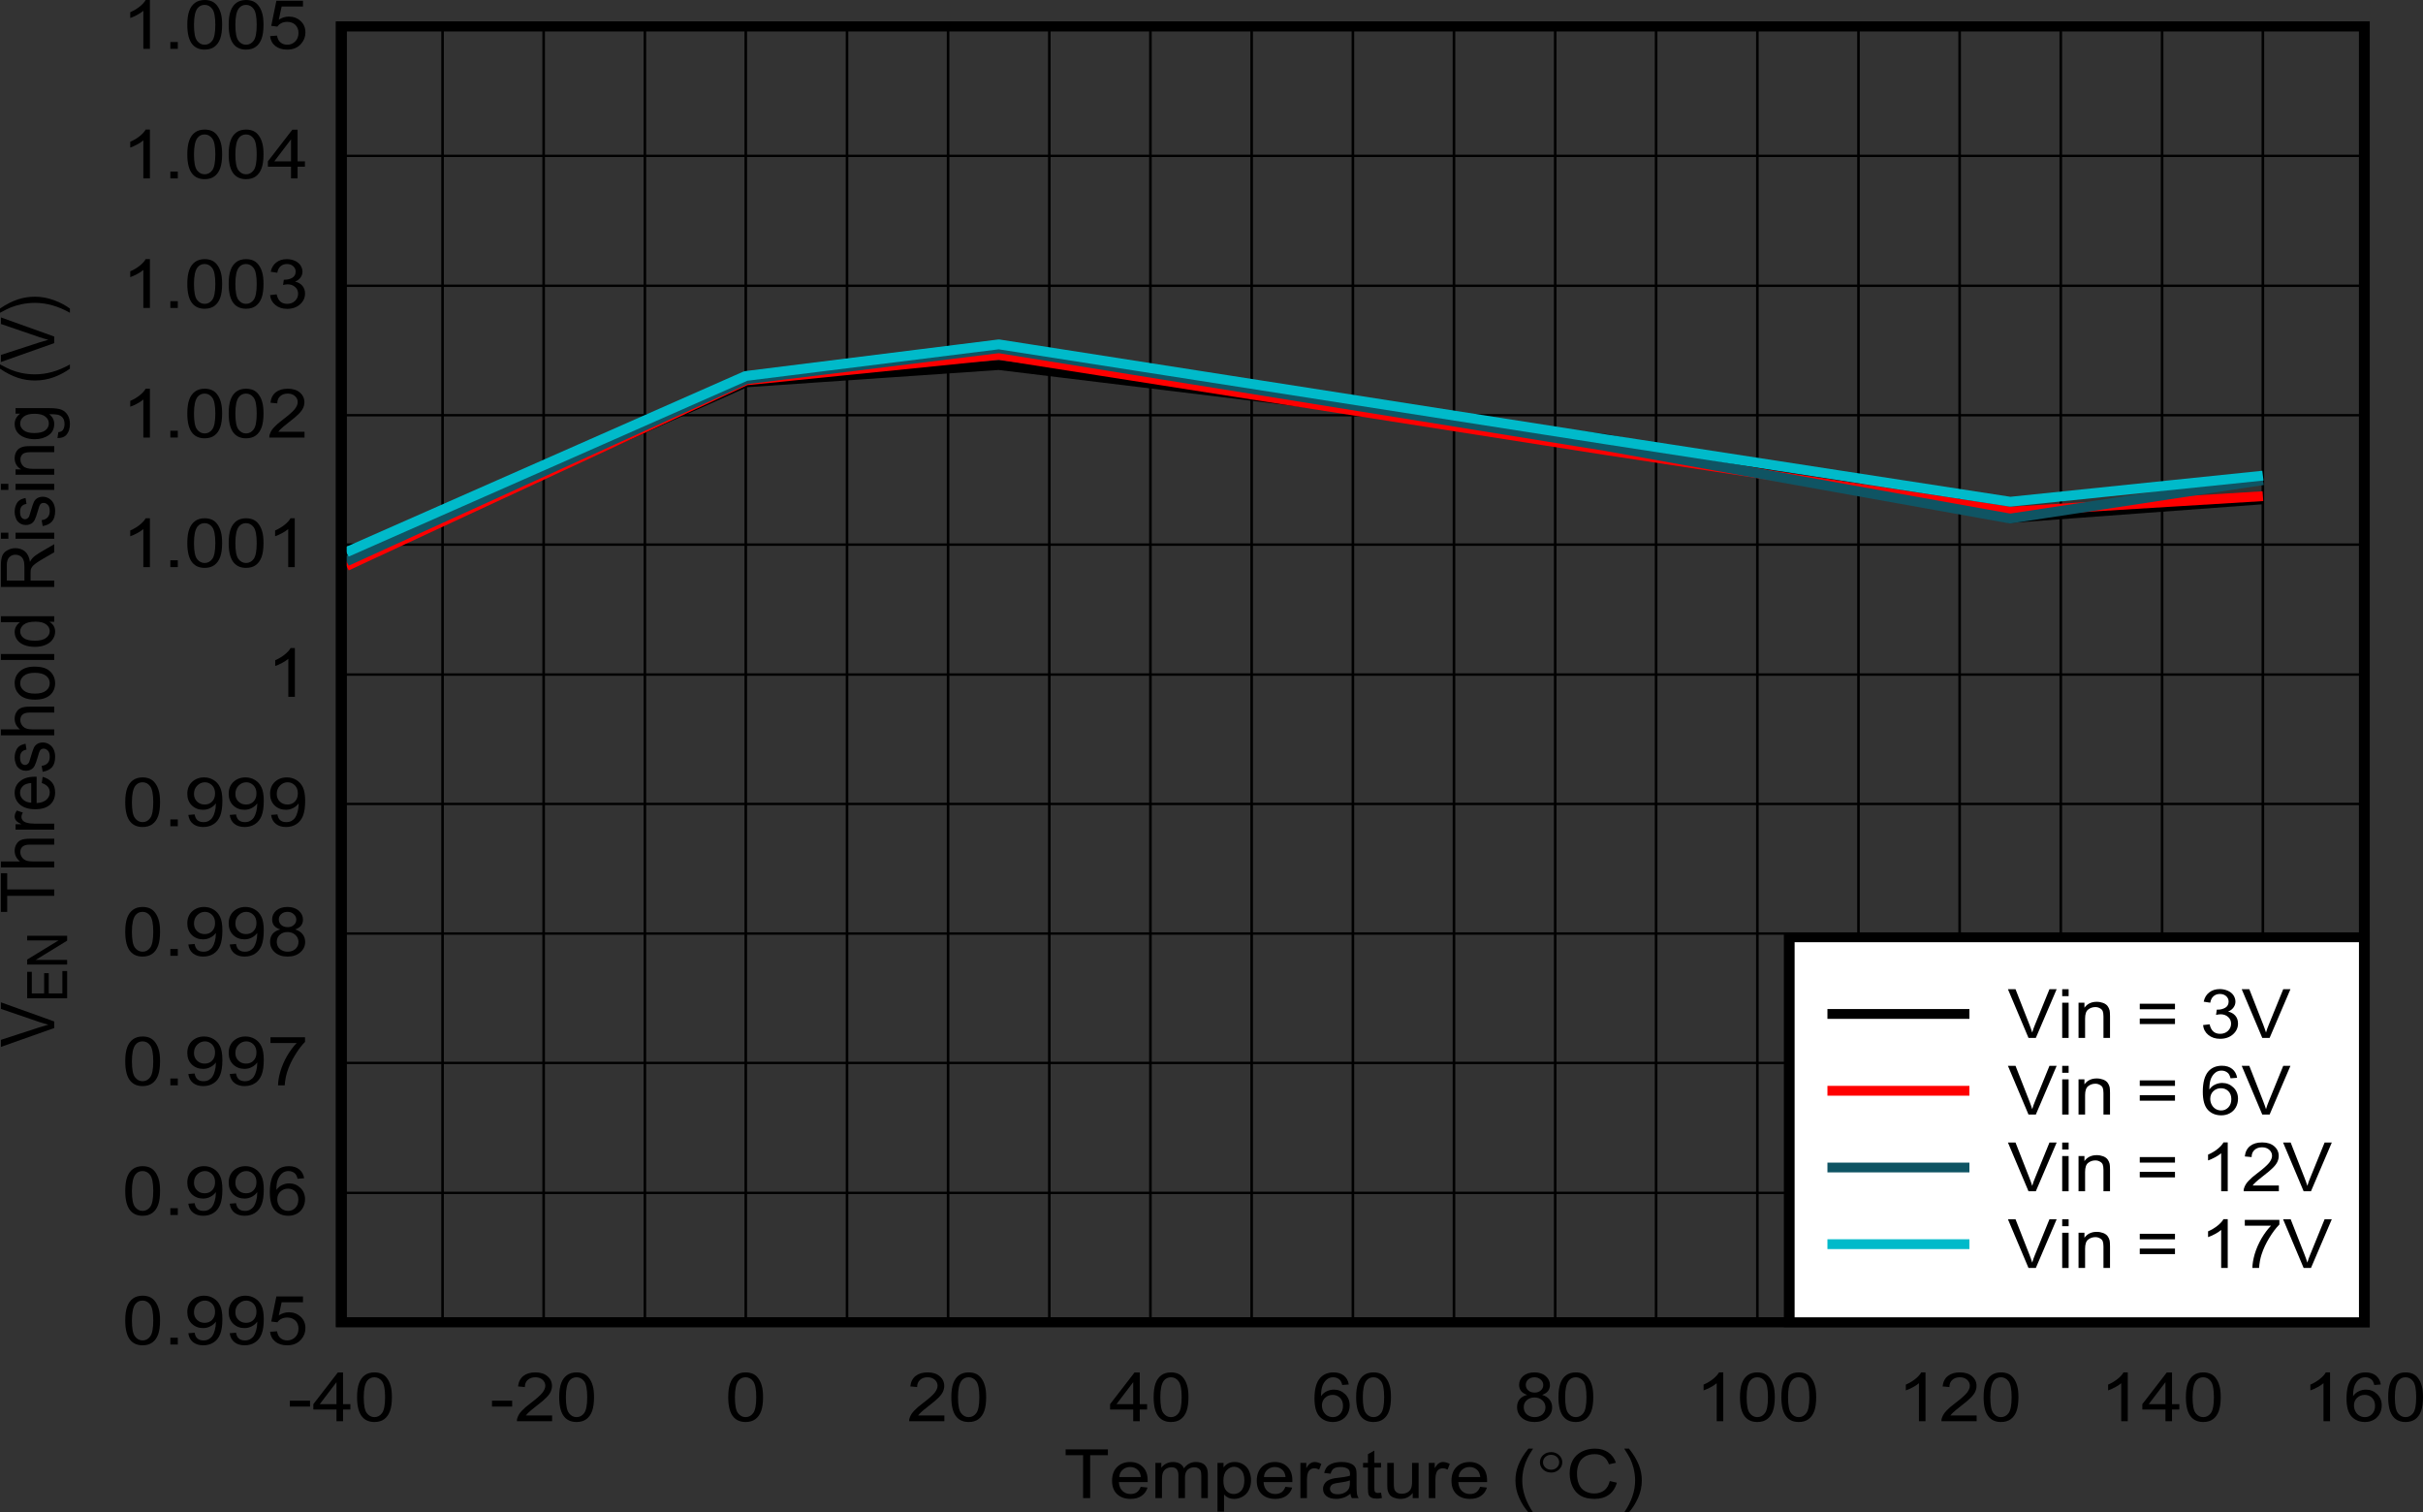 <?xml version="1.0" encoding="UTF-8" standalone="no"?>
<svg
   xmlns:dc="http://purl.org/dc/elements/1.1/"
   xmlns:cc="http://creativecommons.org/ns#"
   xmlns:rdf="http://www.w3.org/1999/02/22-rdf-syntax-ns#"
   xmlns:svg="http://www.w3.org/2000/svg"
   xmlns="http://www.w3.org/2000/svg"
   xmlns:xlink="http://www.w3.org/1999/xlink"
   xmlns:sodipodi="http://sodipodi.sourceforge.net/DTD/sodipodi-0.dtd"
   xmlns:inkscape="http://www.inkscape.org/namespaces/inkscape"
   sodipodi:docname="Char_EN_rise.pdf"
   id="svg624"
   version="1.2"
   viewBox="0 0 294.59 183.87"
   height="183.87pt"
   width="294.59pt">
  <rect x="0" y="0" width="294.59" height="183.87" fill="#333333" stroke="none"/>
  <sodipodi:namedview
     id="namedview626"
     inkscape:window-height="480"
     inkscape:window-width="640"
     inkscape:pageshadow="2"
     inkscape:pageopacity="0"
     guidetolerance="10"
     gridtolerance="10"
     objecttolerance="10"
     borderopacity="1"
     bordercolor="#666666"
     pagecolor="#ffffff" />
  <defs
     id="defs157">
    <g
       id="g155">
      <symbol
         id="glyph0-0"
         overflow="visible">
        <path
           inkscape:connector-curvature="0"
           id="path2"
           d="m 1.141,0 v -5.172 h 4.531 V 0 Z M 1.281,-0.125 H 5.516 V -5.031 H 1.281 Z m 0,0"
           style="stroke:none" />
      </symbol>
      <symbol
         id="glyph0-1"
         overflow="visible">
        <path
           inkscape:connector-curvature="0"
           id="path5"
           d="m 2.344,0 v -5.219 h -2.125 V -5.922 H 5.359 V -5.219 H 3.203 V 0 Z m 0,0"
           style="stroke:none" />
      </symbol>
      <symbol
         id="glyph0-2"
         overflow="visible">
        <path
           inkscape:connector-curvature="0"
           id="path8"
           d="m 3.812,-1.375 0.828,0.094 C 4.504,-0.844 4.258,-0.504 3.906,-0.266 3.562,-0.023 3.117,0.094 2.578,0.094 c -0.688,0 -1.238,-0.191 -1.641,-0.578 -0.406,-0.383 -0.609,-0.926 -0.609,-1.625 0,-0.715 0.203,-1.273 0.609,-1.672 0.402,-0.402 0.938,-0.609 1.594,-0.609 0.621,0 1.133,0.199 1.531,0.594 0.395,0.387 0.594,0.934 0.594,1.641 0,0.043 0,0.113 0,0.203 h -3.5 c 0.027,0.469 0.176,0.832 0.438,1.078 0.258,0.25 0.586,0.375 0.984,0.375 0.289,0 0.539,-0.066 0.75,-0.203 C 3.535,-0.848 3.695,-1.07 3.812,-1.375 Z M 1.203,-2.562 h 2.625 C 3.785,-2.914 3.68,-3.18 3.516,-3.359 3.266,-3.637 2.934,-3.781 2.531,-3.781 c -0.367,0 -0.676,0.117 -0.922,0.344 -0.25,0.219 -0.387,0.512 -0.406,0.875 z m 0,0"
           style="stroke:none" />
      </symbol>
      <symbol
         id="glyph0-3"
         overflow="visible">
        <path
           inkscape:connector-curvature="0"
           id="path11"
           d="M 0.594,0 V -4.281 H 1.312 v 0.594 c 0.145,-0.207 0.336,-0.375 0.578,-0.5 0.246,-0.133 0.531,-0.203 0.844,-0.203 0.34,0 0.625,0.07 0.844,0.203 0.227,0.137 0.391,0.324 0.484,0.562 0.371,-0.508 0.859,-0.766 1.453,-0.766 0.465,0 0.828,0.121 1.078,0.359 0.246,0.242 0.375,0.605 0.375,1.094 V 0 H 6.172 v -2.703 c 0,-0.289 -0.027,-0.5 -0.078,-0.625 C 6.039,-3.449 5.945,-3.551 5.812,-3.625 5.676,-3.707 5.52,-3.75 5.344,-3.75 5.008,-3.75 4.73,-3.648 4.516,-3.453 4.297,-3.254 4.188,-2.93 4.188,-2.484 V 0 H 3.391 v -2.781 c 0,-0.32 -0.07,-0.562 -0.203,-0.719 -0.125,-0.164 -0.336,-0.25 -0.625,-0.25 -0.23,0 -0.441,0.055 -0.625,0.156 -0.188,0.105 -0.332,0.262 -0.422,0.469 -0.086,0.211 -0.125,0.512 -0.125,0.906 V 0 Z m 0,0"
           style="stroke:none" />
      </symbol>
      <symbol
         id="glyph0-4"
         overflow="visible">
        <path
           inkscape:connector-curvature="0"
           id="path14"
           d="M 0.594,1.641 V -4.281 h 0.734 v 0.547 C 1.492,-3.949 1.68,-4.113 1.891,-4.219 2.105,-4.332 2.375,-4.391 2.688,-4.391 c 0.395,0 0.742,0.102 1.047,0.297 0.309,0.188 0.547,0.457 0.703,0.797 0.152,0.344 0.234,0.723 0.234,1.125 0,0.438 -0.09,0.836 -0.266,1.188 -0.168,0.344 -0.418,0.613 -0.75,0.797 C 3.332,0 2.988,0.094 2.625,0.094 2.363,0.094 2.121,0.043 1.906,-0.047 1.695,-0.148 1.523,-0.281 1.391,-0.438 V 1.641 Z M 1.312,-2.125 c 0,0.555 0.117,0.965 0.359,1.234 C 1.918,-0.629 2.223,-0.5 2.578,-0.5 c 0.352,0 0.656,-0.133 0.906,-0.406 0.246,-0.27 0.375,-0.691 0.375,-1.266 0,-0.551 -0.129,-0.961 -0.375,-1.234 -0.242,-0.27 -0.535,-0.406 -0.875,-0.406 -0.336,0 -0.637,0.148 -0.906,0.438 C 1.441,-3.094 1.312,-2.676 1.312,-2.125 Z m 0,0"
           style="stroke:none" />
      </symbol>
      <symbol
         id="glyph0-5"
         overflow="visible">
        <path
           inkscape:connector-curvature="0"
           id="path17"
           d="M 0.594,0 V -4.281 H 1.312 v 0.641 c 0.176,-0.301 0.344,-0.5 0.5,-0.594 0.152,-0.102 0.328,-0.156 0.516,-0.156 0.258,0 0.531,0.082 0.812,0.234 L 2.875,-3.469 C 2.676,-3.57 2.477,-3.625 2.281,-3.625 c -0.18,0 -0.336,0.051 -0.469,0.141 -0.137,0.094 -0.238,0.227 -0.297,0.391 -0.086,0.262 -0.125,0.543 -0.125,0.844 V 0 Z m 0,0"
           style="stroke:none" />
      </symbol>
      <symbol
         id="glyph0-6"
         overflow="visible">
        <path
           inkscape:connector-curvature="0"
           id="path20"
           d="M 3.656,-0.531 C 3.363,-0.301 3.082,-0.137 2.812,-0.047 2.539,0.043 2.246,0.094 1.938,0.094 1.414,0.094 1.012,-0.02 0.734,-0.25 0.461,-0.477 0.328,-0.77 0.328,-1.125 c 0,-0.207 0.051,-0.398 0.156,-0.578 C 0.586,-1.879 0.723,-2.02 0.891,-2.125 1.066,-2.227 1.258,-2.305 1.469,-2.359 1.621,-2.398 1.859,-2.438 2.172,-2.469 c 0.645,-0.07 1.117,-0.156 1.422,-0.25 0.008,-0.102 0.016,-0.164 0.016,-0.188 0,-0.301 -0.082,-0.508 -0.234,-0.625 -0.199,-0.164 -0.504,-0.25 -0.906,-0.25 -0.375,0 -0.652,0.066 -0.828,0.188 C 1.461,-3.477 1.332,-3.27 1.25,-2.969 L 0.469,-3.062 c 0.07,-0.301 0.188,-0.547 0.344,-0.734 0.164,-0.184 0.398,-0.332 0.703,-0.438 0.309,-0.102 0.664,-0.156 1.062,-0.156 0.402,0 0.734,0.051 0.984,0.141 0.246,0.086 0.43,0.195 0.547,0.328 0.121,0.125 0.207,0.289 0.25,0.484 0.027,0.125 0.047,0.352 0.047,0.672 v 0.969 c 0,0.68 0.016,1.105 0.047,1.281 C 4.48,-0.336 4.551,-0.164 4.656,0 H 3.828 C 3.742,-0.145 3.684,-0.32 3.656,-0.531 Z m -0.062,-1.625 C 3.301,-2.039 2.867,-1.945 2.297,-1.875 1.973,-1.832 1.738,-1.785 1.594,-1.734 1.457,-1.68 1.352,-1.602 1.281,-1.5 c -0.074,0.105 -0.109,0.223 -0.109,0.344 0,0.199 0.078,0.367 0.234,0.5 0.164,0.125 0.406,0.188 0.719,0.188 0.301,0 0.57,-0.062 0.812,-0.188 0.238,-0.121 0.414,-0.289 0.531,-0.5 0.082,-0.164 0.125,-0.41 0.125,-0.734 z m 0,0"
           style="stroke:none" />
      </symbol>
      <symbol
         id="glyph0-7"
         overflow="visible">
        <path
           inkscape:connector-curvature="0"
           id="path23"
           d="m 2.344,-0.656 0.109,0.641 C 2.223,0.035 2.02,0.062 1.844,0.062 1.562,0.062 1.336,0.02 1.172,-0.062 1.016,-0.145 0.902,-0.254 0.844,-0.391 0.781,-0.523 0.75,-0.812 0.75,-1.25 V -3.719 H 0.156 v -0.562 H 0.75 v -1.062 l 0.781,-0.438 v 1.5 h 0.812 v 0.562 h -0.812 v 2.5 c 0,0.211 0.016,0.348 0.047,0.406 0.027,0.062 0.078,0.113 0.141,0.141 0.059,0.031 0.148,0.047 0.266,0.047 0.09,0 0.211,-0.008 0.359,-0.031 z m 0,0"
           style="stroke:none" />
      </symbol>
      <symbol
         id="glyph0-8"
         overflow="visible">
        <path
           inkscape:connector-curvature="0"
           id="path26"
           d="M 3.672,0 V -0.625 C 3.305,-0.145 2.809,0.094 2.188,0.094 1.906,0.094 1.645,0.043 1.406,-0.047 1.164,-0.137 0.988,-0.258 0.875,-0.406 0.758,-0.559 0.676,-0.742 0.625,-0.953 0.594,-1.098 0.578,-1.32 0.578,-1.625 V -4.281 H 1.375 v 2.375 c 0,0.375 0.016,0.633 0.047,0.766 0.051,0.188 0.156,0.34 0.312,0.453 0.164,0.105 0.367,0.156 0.609,0.156 0.238,0 0.461,-0.051 0.672,-0.156 0.207,-0.113 0.352,-0.266 0.438,-0.453 0.09,-0.195 0.141,-0.477 0.141,-0.844 V -4.281 H 4.391 V 0 Z m 0,0"
           style="stroke:none" />
      </symbol>
      <symbol
         id="glyph0-9"
         overflow="visible">
        <path
           inkscape:connector-curvature="0"
           id="path29"
           d=""
           style="stroke:none" />
      </symbol>
      <symbol
         id="glyph0-10"
         overflow="visible">
        <path
           inkscape:connector-curvature="0"
           id="path32"
           d="M 2.125,1.734 C 1.676,1.234 1.301,0.645 1,-0.031 0.695,-0.707 0.547,-1.41 0.547,-2.141 c 0,-0.645 0.113,-1.258 0.344,-1.844 C 1.148,-4.66 1.562,-5.336 2.125,-6.016 h 0.562 c -0.355,0.562 -0.59,0.965 -0.703,1.203 -0.18,0.367 -0.32,0.754 -0.422,1.156 -0.125,0.5 -0.188,1.008 -0.188,1.516 0,1.293 0.438,2.582 1.312,3.875 z m 0,0"
           style="stroke:none" />
      </symbol>
      <symbol
         id="glyph0-11"
         overflow="visible">
        <path
           inkscape:connector-curvature="0"
           id="path35"
           d="M 5.328,-2.078 6.188,-1.875 c -0.18,0.648 -0.504,1.137 -0.969,1.469 -0.469,0.336 -1.043,0.5 -1.719,0.5 -0.699,0 -1.27,-0.125 -1.703,-0.375 -0.438,-0.258 -0.773,-0.633 -1,-1.125 C 0.566,-1.902 0.453,-2.438 0.453,-3 c 0,-0.613 0.125,-1.148 0.375,-1.609 0.258,-0.457 0.629,-0.805 1.109,-1.047 0.477,-0.238 1.004,-0.359 1.578,-0.359 0.645,0 1.188,0.152 1.625,0.453 0.445,0.305 0.758,0.727 0.938,1.266 l -0.844,0.188 C 5.078,-4.543 4.852,-4.859 4.562,-5.047 4.281,-5.242 3.926,-5.344 3.5,-5.344 c -0.5,0 -0.918,0.113 -1.25,0.328 -0.336,0.219 -0.57,0.512 -0.703,0.875 C 1.41,-3.773 1.344,-3.395 1.344,-3 c 0,0.5 0.078,0.941 0.234,1.312 0.152,0.375 0.406,0.66 0.75,0.844 0.34,0.188 0.707,0.281 1.094,0.281 0.488,0 0.898,-0.125 1.234,-0.375 0.332,-0.258 0.555,-0.641 0.672,-1.141 z m 0,0"
           style="stroke:none" />
      </symbol>
      <symbol
         id="glyph0-12"
         overflow="visible">
        <path
           inkscape:connector-curvature="0"
           id="path38"
           d="M 1.125,1.734 H 0.547 C 1.43,0.441 1.875,-0.848 1.875,-2.141 c 0,-0.496 -0.066,-1 -0.188,-1.5 C 1.582,-4.043 1.441,-4.438 1.266,-4.812 1.148,-5.051 0.91,-5.453 0.547,-6.016 H 1.125 c 0.551,0.68 0.957,1.355 1.219,2.031 0.227,0.586 0.344,1.199 0.344,1.844 0,0.73 -0.152,1.434 -0.453,2.109 C 1.93,0.645 1.559,1.234 1.125,1.734 Z m 0,0"
           style="stroke:none" />
      </symbol>
      <symbol
         id="glyph0-13"
         overflow="visible">
        <path
           inkscape:connector-curvature="0"
           id="path41"
           d="M 0.281,-1.781 V -2.5 h 2.453 v 0.719 z m 0,0"
           style="stroke:none" />
      </symbol>
      <symbol
         id="glyph0-14"
         overflow="visible">
        <path
           inkscape:connector-curvature="0"
           id="path44"
           d="m 2.922,0 v -1.422 h -2.812 v -0.656 l 2.969,-3.844 H 3.719 v 3.844 h 0.891 v 0.656 H 3.719 V 0 Z m 0,-2.078 V -4.75 l -2.031,2.672 z m 0,0"
           style="stroke:none" />
      </symbol>
      <symbol
         id="glyph0-15"
         overflow="visible">
        <path
           inkscape:connector-curvature="0"
           id="path47"
           d="m 0.375,-2.922 c 0,-0.695 0.078,-1.258 0.234,-1.688 C 0.762,-5.035 1,-5.363 1.312,-5.594 1.621,-5.82 2.016,-5.938 2.484,-5.938 c 0.352,0 0.66,0.066 0.922,0.188 0.258,0.125 0.473,0.316 0.641,0.562 0.176,0.242 0.312,0.535 0.406,0.875 0.102,0.344 0.156,0.809 0.156,1.391 0,0.699 -0.082,1.262 -0.234,1.688 -0.156,0.43 -0.395,0.758 -0.703,0.984 -0.312,0.23 -0.711,0.344 -1.188,0.344 -0.625,0 -1.117,-0.203 -1.469,-0.609 C 0.586,-1.004 0.375,-1.805 0.375,-2.922 Z m 0.812,0 c 0,0.969 0.125,1.617 0.375,1.938 C 1.809,-0.66 2.117,-0.5 2.484,-0.5 c 0.371,0 0.68,-0.16 0.922,-0.484 0.246,-0.32 0.375,-0.969 0.375,-1.938 0,-0.965 -0.129,-1.613 -0.375,-1.938 C 3.164,-5.18 2.855,-5.344 2.484,-5.344 c -0.367,0 -0.66,0.145 -0.875,0.422 -0.281,0.367 -0.422,1.035 -0.422,2 z m 0,0"
           style="stroke:none" />
      </symbol>
      <symbol
         id="glyph0-16"
         overflow="visible">
        <path
           inkscape:connector-curvature="0"
           id="path50"
           d="M 4.562,-0.703 V 0 H 0.281 C 0.27,-0.176 0.301,-0.344 0.375,-0.5 0.477,-0.77 0.648,-1.031 0.891,-1.281 1.129,-1.539 1.477,-1.844 1.938,-2.188 c 0.695,-0.527 1.172,-0.945 1.422,-1.25 0.246,-0.309 0.375,-0.602 0.375,-0.875 0,-0.289 -0.117,-0.535 -0.344,-0.734 -0.219,-0.195 -0.512,-0.297 -0.875,-0.297 -0.387,0 -0.695,0.113 -0.922,0.328 C 1.363,-4.805 1.25,-4.52 1.25,-4.156 L 0.422,-4.234 C 0.48,-4.785 0.695,-5.207 1.062,-5.5 c 0.363,-0.289 0.852,-0.438 1.469,-0.438 0.621,0 1.113,0.16 1.469,0.469 0.363,0.312 0.547,0.707 0.547,1.172 0,0.242 -0.055,0.477 -0.156,0.703 -0.105,0.23 -0.285,0.473 -0.531,0.719 -0.242,0.25 -0.648,0.598 -1.219,1.031 -0.48,0.375 -0.789,0.633 -0.922,0.766 -0.137,0.125 -0.254,0.254 -0.344,0.375 z m 0,0"
           style="stroke:none" />
      </symbol>
      <symbol
         id="glyph0-17"
         overflow="visible">
        <path
           inkscape:connector-curvature="0"
           id="path53"
           d="m 4.516,-4.469 -0.797,0.062 c -0.074,-0.289 -0.176,-0.5 -0.297,-0.625 -0.219,-0.207 -0.488,-0.312 -0.797,-0.312 -0.262,0 -0.488,0.066 -0.672,0.188 -0.25,0.168 -0.449,0.414 -0.594,0.734 -0.148,0.324 -0.219,0.785 -0.219,1.375 0.184,-0.27 0.414,-0.469 0.688,-0.594 0.277,-0.133 0.57,-0.203 0.875,-0.203 0.527,0 0.984,0.184 1.359,0.547 0.371,0.355 0.562,0.816 0.562,1.375 0,0.375 -0.09,0.727 -0.266,1.047 -0.18,0.312 -0.426,0.555 -0.734,0.719 -0.305,0.164 -0.648,0.25 -1.031,0.25 -0.668,0 -1.211,-0.219 -1.625,-0.656 -0.418,-0.445 -0.625,-1.18 -0.625,-2.203 0,-1.145 0.227,-1.977 0.688,-2.5 0.402,-0.445 0.953,-0.672 1.641,-0.672 0.508,0 0.926,0.133 1.25,0.391 0.32,0.262 0.52,0.621 0.594,1.078 z M 1.25,-1.922 c 0,0.25 0.055,0.492 0.172,0.719 0.121,0.23 0.289,0.41 0.5,0.531 C 2.129,-0.555 2.348,-0.5 2.578,-0.5 c 0.332,0 0.617,-0.117 0.859,-0.359 0.246,-0.246 0.375,-0.586 0.375,-1.016 0,-0.402 -0.121,-0.727 -0.359,-0.969 -0.242,-0.238 -0.543,-0.359 -0.906,-0.359 -0.355,0 -0.664,0.121 -0.922,0.359 -0.25,0.242 -0.375,0.551 -0.375,0.922 z m 0,0"
           style="stroke:none" />
      </symbol>
      <symbol
         id="glyph0-18"
         overflow="visible">
        <path
           inkscape:connector-curvature="0"
           id="path56"
           d="m 1.609,-3.203 c -0.336,-0.113 -0.586,-0.27 -0.75,-0.469 -0.156,-0.207 -0.234,-0.457 -0.234,-0.75 0,-0.426 0.164,-0.785 0.5,-1.078 0.34,-0.289 0.797,-0.438 1.359,-0.438 0.57,0 1.031,0.152 1.375,0.453 0.34,0.293 0.516,0.66 0.516,1.094 0,0.273 -0.082,0.512 -0.234,0.719 -0.156,0.199 -0.398,0.355 -0.719,0.469 0.395,0.117 0.695,0.309 0.906,0.578 0.207,0.262 0.312,0.574 0.312,0.938 0,0.5 -0.199,0.926 -0.594,1.266 C 3.66,-0.078 3.145,0.094 2.5,0.094 1.863,0.094 1.348,-0.078 0.953,-0.422 0.566,-0.762 0.375,-1.195 0.375,-1.719 c 0,-0.371 0.102,-0.691 0.312,-0.953 0.215,-0.258 0.523,-0.438 0.922,-0.531 z M 1.438,-4.438 c 0,0.281 0.098,0.512 0.297,0.688 0.195,0.18 0.457,0.266 0.781,0.266 0.301,0 0.551,-0.086 0.75,-0.266 C 3.461,-3.926 3.562,-4.145 3.562,-4.406 3.562,-4.664 3.457,-4.883 3.25,-5.062 3.051,-5.246 2.801,-5.344 2.5,-5.344 c -0.305,0 -0.559,0.09 -0.766,0.266 C 1.535,-4.898 1.438,-4.684 1.438,-4.438 Z m -0.25,2.734 c 0,0.211 0.051,0.414 0.156,0.609 0.113,0.188 0.273,0.336 0.484,0.438 0.207,0.105 0.438,0.156 0.688,0.156 0.371,0 0.688,-0.109 0.938,-0.328 0.246,-0.227 0.375,-0.516 0.375,-0.859 0,-0.34 -0.133,-0.629 -0.391,-0.859 -0.25,-0.227 -0.57,-0.344 -0.953,-0.344 -0.375,0 -0.691,0.117 -0.938,0.344 -0.242,0.219 -0.359,0.504 -0.359,0.844 z m 0,0"
           style="stroke:none" />
      </symbol>
      <symbol
         id="glyph0-19"
         overflow="visible">
        <path
           inkscape:connector-curvature="0"
           id="path59"
           d="M 3.375,0 H 2.578 v -4.625 c -0.188,0.168 -0.441,0.336 -0.75,0.5 -0.312,0.168 -0.598,0.293 -0.844,0.375 V -4.453 C 1.43,-4.648 1.82,-4.883 2.156,-5.156 2.488,-5.426 2.723,-5.688 2.859,-5.938 H 3.375 Z m 0,0"
           style="stroke:none" />
      </symbol>
      <symbol
         id="glyph0-20"
         overflow="visible">
        <path
           inkscape:connector-curvature="0"
           id="path62"
           d="m 0.828,0 v -0.828 h 0.906 V 0 Z m 0,0"
           style="stroke:none" />
      </symbol>
      <symbol
         id="glyph0-21"
         overflow="visible">
        <path
           inkscape:connector-curvature="0"
           id="path65"
           d="M 0.5,-1.375 1.266,-1.438 C 1.324,-1.102 1.445,-0.863 1.625,-0.719 1.809,-0.57 2.051,-0.5 2.344,-0.5 c 0.238,0 0.445,-0.047 0.625,-0.141 0.184,-0.102 0.336,-0.238 0.453,-0.406 C 3.543,-1.223 3.645,-1.457 3.719,-1.75 c 0.082,-0.289 0.125,-0.586 0.125,-0.891 0,-0.027 0,-0.078 0,-0.141 C 3.688,-2.551 3.465,-2.363 3.188,-2.219 2.914,-2.07 2.617,-2 2.297,-2 1.754,-2 1.293,-2.176 0.922,-2.531 0.555,-2.895 0.375,-3.363 0.375,-3.938 c 0,-0.602 0.191,-1.086 0.578,-1.453 0.395,-0.363 0.883,-0.547 1.469,-0.547 0.414,0 0.797,0.105 1.141,0.312 0.352,0.211 0.617,0.508 0.797,0.891 0.184,0.375 0.281,0.93 0.281,1.656 0,0.75 -0.09,1.355 -0.266,1.812 -0.18,0.449 -0.449,0.789 -0.812,1.016 -0.355,0.23 -0.773,0.344 -1.25,0.344 -0.5,0 -0.914,-0.125 -1.234,-0.375 C 0.754,-0.539 0.559,-0.906 0.5,-1.375 Z m 3.25,-2.609 c 0,-0.414 -0.121,-0.742 -0.359,-0.984 -0.242,-0.246 -0.535,-0.375 -0.875,-0.375 -0.355,0 -0.668,0.137 -0.938,0.406 -0.262,0.262 -0.391,0.602 -0.391,1.016 0,0.375 0.125,0.684 0.375,0.922 0.246,0.242 0.555,0.359 0.922,0.359 0.371,0 0.676,-0.117 0.906,-0.359 C 3.629,-3.238 3.75,-3.566 3.75,-3.984 Z m 0,0"
           style="stroke:none" />
      </symbol>
      <symbol
         id="glyph0-22"
         overflow="visible">
        <path
           inkscape:connector-curvature="0"
           id="path68"
           d="m 0.375,-1.547 0.844,-0.062 c 0.059,0.367 0.203,0.645 0.422,0.828 0.227,0.188 0.5,0.281 0.812,0.281 0.383,0 0.707,-0.129 0.969,-0.391 C 3.691,-1.148 3.828,-1.5 3.828,-1.938 3.828,-2.352 3.695,-2.68 3.438,-2.922 3.188,-3.16 2.855,-3.281 2.453,-3.281 2.191,-3.281 1.957,-3.227 1.75,-3.125 1.539,-3.02 1.379,-2.879 1.266,-2.703 l -0.75,-0.094 0.625,-3.047 H 4.375 v 0.703 H 1.781 l -0.344,1.594 c 0.383,-0.246 0.789,-0.375 1.219,-0.375 0.57,0 1.051,0.184 1.438,0.547 0.383,0.355 0.578,0.816 0.578,1.375 0,0.531 -0.176,0.992 -0.516,1.375 C 3.75,-0.145 3.18,0.094 2.453,0.094 c -0.586,0 -1.066,-0.145 -1.438,-0.438 C 0.641,-0.645 0.426,-1.047 0.375,-1.547 Z m 0,0"
           style="stroke:none" />
      </symbol>
      <symbol
         id="glyph0-23"
         overflow="visible">
        <path
           inkscape:connector-curvature="0"
           id="path71"
           d="M 0.422,-5.141 V -5.844 H 4.625 v 0.562 C 4.219,-4.875 3.809,-4.336 3.406,-3.672 3,-3.016 2.68,-2.332 2.453,-1.625 2.297,-1.133 2.195,-0.59 2.156,0 h -0.812 c 0,-0.465 0.094,-1.031 0.281,-1.688 0.195,-0.652 0.473,-1.289 0.828,-1.906 0.363,-0.613 0.75,-1.129 1.156,-1.547 z m 0,0"
           style="stroke:none" />
      </symbol>
      <symbol
         id="glyph0-24"
         overflow="visible">
        <path
           inkscape:connector-curvature="0"
           id="path74"
           d="m 0.375,-1.562 0.797,-0.094 c 0.09,0.406 0.25,0.707 0.469,0.891 C 1.855,-0.586 2.129,-0.5 2.453,-0.5 c 0.371,0 0.688,-0.113 0.938,-0.344 0.258,-0.238 0.391,-0.535 0.391,-0.891 0,-0.332 -0.121,-0.602 -0.359,-0.812 C 3.18,-2.762 2.879,-2.875 2.516,-2.875 c -0.156,0 -0.348,0.027 -0.562,0.078 L 2.047,-3.438 c 0.051,0 0.094,0 0.125,0 0.332,0 0.633,-0.078 0.906,-0.234 0.27,-0.164 0.406,-0.414 0.406,-0.75 0,-0.258 -0.102,-0.477 -0.297,-0.656 C 2.988,-5.254 2.73,-5.344 2.422,-5.344 c -0.305,0 -0.559,0.09 -0.766,0.266 C 1.445,-4.898 1.309,-4.633 1.25,-4.281 l -0.797,-0.125 C 0.555,-4.895 0.781,-5.27 1.125,-5.531 1.465,-5.801 1.895,-5.938 2.406,-5.938 c 0.352,0 0.68,0.07 0.984,0.203 0.301,0.137 0.531,0.324 0.688,0.562 0.152,0.242 0.234,0.496 0.234,0.766 0,0.262 -0.082,0.496 -0.234,0.703 -0.148,0.211 -0.367,0.379 -0.656,0.5 0.371,0.086 0.664,0.254 0.875,0.5 0.215,0.25 0.328,0.57 0.328,0.953 0,0.523 -0.211,0.965 -0.625,1.328 -0.406,0.355 -0.93,0.531 -1.562,0.531 -0.562,0 -1.039,-0.156 -1.422,-0.469 C 0.641,-0.668 0.426,-1.07 0.375,-1.562 Z m 0,0"
           style="stroke:none" />
      </symbol>
      <symbol
         id="glyph0-25"
         overflow="visible">
        <path
           inkscape:connector-curvature="0"
           id="path77"
           d="m 2.547,0 -2.5,-5.922 H 0.969 L 2.656,-1.625 C 2.789,-1.281 2.906,-0.957 3,-0.656 3.09,-0.977 3.207,-1.301 3.344,-1.625 l 1.75,-4.297 h 0.875 L 3.438,0 Z m 0,0"
           style="stroke:none" />
      </symbol>
      <symbol
         id="glyph0-26"
         overflow="visible">
        <path
           inkscape:connector-curvature="0"
           id="path80"
           d="m 0.609,-5.078 v -0.844 h 0.781 v 0.844 z m 0,5.078 v -4.281 h 0.781 V 0 Z m 0,0"
           style="stroke:none" />
      </symbol>
      <symbol
         id="glyph0-27"
         overflow="visible">
        <path
           inkscape:connector-curvature="0"
           id="path83"
           d="M 0.594,0 V -4.281 H 1.312 v 0.609 c 0.34,-0.477 0.844,-0.719 1.5,-0.719 0.277,0 0.539,0.051 0.781,0.141 0.238,0.094 0.414,0.223 0.531,0.375 0.113,0.148 0.195,0.324 0.25,0.531 0.027,0.137 0.047,0.371 0.047,0.703 V 0 H 3.625 v -2.609 c 0,-0.289 -0.035,-0.508 -0.094,-0.656 C 3.469,-3.41 3.352,-3.523 3.188,-3.609 3.031,-3.699 2.848,-3.75 2.641,-3.75 c -0.336,0 -0.629,0.102 -0.875,0.297 -0.25,0.188 -0.375,0.559 -0.375,1.109 V 0 Z m 0,0"
           style="stroke:none" />
      </symbol>
      <symbol
         id="glyph0-28"
         overflow="visible">
        <path
           inkscape:connector-curvature="0"
           id="path86"
           d="M 4.781,-3.484 H 0.5 V -4.156 h 4.281 z m 0,1.797 H 0.5 v -0.672 h 4.281 z m 0,0"
           style="stroke:none" />
      </symbol>
      <symbol
         id="glyph1-0"
         overflow="visible">
        <path
           inkscape:connector-curvature="0"
           id="path89"
           d="m 0.453,0 v -5.172 h 4.531 V 0 Z M 0.594,-0.125 h 4.25 v -4.906 h -4.25 z m 0,0"
           style="stroke:none" />
      </symbol>
      <symbol
         id="glyph1-1"
         overflow="visible">
        <path
           inkscape:connector-curvature="0"
           id="path92"
           d="m 3.172,-4.359 c 0,0.344 -0.137,0.645 -0.406,0.891 -0.262,0.242 -0.574,0.359 -0.938,0.359 -0.387,0 -0.715,-0.117 -0.984,-0.359 -0.262,-0.246 -0.391,-0.547 -0.391,-0.891 0,-0.34 0.129,-0.633 0.391,-0.875 0.27,-0.238 0.598,-0.359 0.984,-0.359 0.363,0 0.676,0.121 0.938,0.359 0.27,0.242 0.406,0.535 0.406,0.875 z m -0.375,0 C 2.797,-4.605 2.699,-4.82 2.516,-5 2.328,-5.176 2.09,-5.266 1.812,-5.266 c -0.273,0 -0.508,0.09 -0.703,0.266 -0.188,0.18 -0.281,0.395 -0.281,0.641 0,0.25 0.094,0.465 0.281,0.641 0.195,0.18 0.43,0.266 0.703,0.266 0.277,0 0.516,-0.086 0.703,-0.266 0.184,-0.176 0.281,-0.391 0.281,-0.641 z m 0,0"
           style="stroke:none" />
      </symbol>
      <symbol
         id="glyph2-0"
         overflow="visible">
        <path
           inkscape:connector-curvature="0"
           id="path95"
           d="M 0,-1.031 H -5.672 V -5.172 H 0 Z m -0.141,-0.125 v -3.875 h -5.375 v 3.875 z m 0,0"
           style="stroke:none" />
      </symbol>
      <symbol
         id="glyph2-1"
         overflow="visible">
        <path
           inkscape:connector-curvature="0"
           id="path98"
           d="m 0,-2.328 -6.484,2.297 v -0.859 l 4.703,-1.531 c 0.387,-0.121 0.742,-0.227 1.062,-0.312 -0.352,-0.09 -0.707,-0.195 -1.062,-0.312 L -6.484,-4.656 V -5.453 L 0,-3.125 Z m 0,0"
           style="stroke:none" />
      </symbol>
      <symbol
         id="glyph2-2"
         overflow="visible">
        <path
           inkscape:connector-curvature="0"
           id="path101"
           d=""
           style="stroke:none" />
      </symbol>
      <symbol
         id="glyph2-3"
         overflow="visible">
        <path
           inkscape:connector-curvature="0"
           id="path104"
           d="M 0,-2.141 H -5.719 V -0.188 h -0.766 v -4.703 h 0.766 v 1.969 H 0 Z m 0,0"
           style="stroke:none" />
      </symbol>
      <symbol
         id="glyph2-4"
         overflow="visible">
        <path
           inkscape:connector-curvature="0"
           id="path107"
           d="m 0,-0.547 h -6.484 v -0.719 H -4.156 C -4.59,-1.605 -4.812,-2.039 -4.812,-2.562 c 0,-0.309 0.074,-0.582 0.219,-0.812 0.137,-0.238 0.324,-0.406 0.562,-0.5 0.242,-0.102 0.59,-0.156 1.047,-0.156 H 0 v 0.719 h -2.984 c -0.395,0 -0.68,0.082 -0.859,0.234 -0.184,0.156 -0.281,0.383 -0.281,0.672 0,0.219 0.066,0.426 0.188,0.609 0.125,0.188 0.293,0.324 0.5,0.406 0.211,0.086 0.496,0.125 0.859,0.125 H 0 Z m 0,0"
           style="stroke:none" />
      </symbol>
      <symbol
         id="glyph2-5"
         overflow="visible">
        <path
           inkscape:connector-curvature="0"
           id="path110"
           d="M 0,-0.531 H -4.703 V -1.188 h 0.719 C -4.316,-1.352 -4.535,-1.504 -4.641,-1.641 -4.754,-1.785 -4.812,-1.945 -4.812,-2.125 c 0,-0.238 0.09,-0.484 0.266,-0.734 l 0.734,0.25 c -0.113,0.18 -0.172,0.355 -0.172,0.531 0,0.156 0.055,0.301 0.156,0.422 0.105,0.125 0.254,0.215 0.438,0.266 0.281,0.086 0.598,0.125 0.938,0.125 H 0 Z m 0,0"
           style="stroke:none" />
      </symbol>
      <symbol
         id="glyph2-6"
         overflow="visible">
        <path
           inkscape:connector-curvature="0"
           id="path113"
           d="m -1.516,-3.484 0.109,-0.75 c 0.48,0.125 0.855,0.352 1.125,0.672 0.262,0.312 0.391,0.723 0.391,1.219 0,0.625 -0.207,1.129 -0.625,1.5 -0.426,0.367 -1.023,0.547 -1.797,0.547 -0.789,0 -1.406,-0.188 -1.844,-0.562 -0.434,-0.371 -0.656,-0.852 -0.656,-1.438 0,-0.582 0.223,-1.051 0.656,-1.406 C -3.727,-4.066 -3.129,-4.25 -2.359,-4.25 c 0.055,0 0.129,0 0.219,0 v 3.203 c 0.512,-0.027 0.91,-0.164 1.188,-0.406 0.273,-0.238 0.406,-0.535 0.406,-0.891 0,-0.27 -0.078,-0.5 -0.234,-0.688 -0.152,-0.184 -0.398,-0.336 -0.734,-0.453 z m -1.281,2.391 v -2.391 c -0.395,0.031 -0.691,0.121 -0.891,0.266 -0.309,0.242 -0.469,0.543 -0.469,0.906 0,0.336 0.129,0.617 0.375,0.844 0.242,0.23 0.57,0.355 0.984,0.375 z m 0,0"
           style="stroke:none" />
      </symbol>
      <symbol
         id="glyph2-7"
         overflow="visible">
        <path
           inkscape:connector-curvature="0"
           id="path116"
           d="m -1.406,-0.25 -0.125,-0.719 c 0.324,-0.039 0.57,-0.156 0.734,-0.344 0.168,-0.184 0.25,-0.441 0.25,-0.766 0,-0.332 -0.07,-0.578 -0.219,-0.734 -0.152,-0.164 -0.332,-0.25 -0.531,-0.25 -0.176,0 -0.316,0.07 -0.422,0.203 -0.07,0.105 -0.16,0.355 -0.266,0.75 C -2.137,-1.578 -2.27,-1.207 -2.375,-1 c -0.102,0.211 -0.25,0.367 -0.438,0.469 -0.195,0.105 -0.41,0.156 -0.641,0.156 -0.207,0 -0.398,-0.039 -0.578,-0.125 -0.176,-0.09 -0.328,-0.211 -0.453,-0.359 -0.082,-0.113 -0.156,-0.27 -0.219,-0.469 -0.07,-0.195 -0.109,-0.406 -0.109,-0.625 0,-0.332 0.059,-0.625 0.172,-0.875 0.105,-0.258 0.254,-0.445 0.438,-0.562 0.18,-0.121 0.418,-0.211 0.719,-0.266 L -3.375,-2.938 c -0.246,0.031 -0.441,0.129 -0.578,0.281 C -4.086,-2.5 -4.156,-2.277 -4.156,-2 c 0,0.336 0.066,0.574 0.188,0.719 0.125,0.137 0.27,0.203 0.422,0.203 0.105,0 0.199,-0.031 0.281,-0.094 0.086,-0.051 0.16,-0.141 0.219,-0.266 0.023,-0.07 0.09,-0.289 0.203,-0.656 0.148,-0.508 0.27,-0.863 0.359,-1.062 0.094,-0.207 0.238,-0.367 0.422,-0.484 0.188,-0.113 0.418,-0.172 0.688,-0.172 0.262,0 0.512,0.074 0.75,0.219 0.23,0.137 0.414,0.34 0.547,0.609 0.121,0.262 0.188,0.559 0.188,0.891 0,0.562 -0.125,0.992 -0.375,1.281 -0.258,0.293 -0.641,0.48 -1.141,0.562 z m 0,0"
           style="stroke:none" />
      </symbol>
      <symbol
         id="glyph2-8"
         overflow="visible">
        <path
           inkscape:connector-curvature="0"
           id="path119"
           d="m -2.344,-0.281 c -0.871,0 -1.52,-0.219 -1.938,-0.656 -0.352,-0.363 -0.531,-0.812 -0.531,-1.344 0,-0.59 0.215,-1.078 0.641,-1.453 0.43,-0.371 1.012,-0.562 1.75,-0.562 0.605,0 1.086,0.086 1.438,0.25 0.344,0.168 0.617,0.414 0.812,0.734 0.184,0.312 0.281,0.66 0.281,1.031 0,0.594 -0.207,1.082 -0.625,1.453 -0.426,0.367 -1.035,0.547 -1.828,0.547 z m 0,-0.734 c 0.594,0 1.043,-0.117 1.344,-0.359 0.305,-0.238 0.453,-0.539 0.453,-0.906 0,-0.363 -0.148,-0.664 -0.453,-0.906 -0.301,-0.238 -0.758,-0.359 -1.375,-0.359 -0.582,0 -1.02,0.121 -1.312,0.359 -0.301,0.242 -0.453,0.543 -0.453,0.906 0,0.367 0.152,0.668 0.453,0.906 0.293,0.242 0.742,0.359 1.344,0.359 z m 0,0"
           style="stroke:none" />
      </symbol>
      <symbol
         id="glyph2-9"
         overflow="visible">
        <path
           inkscape:connector-curvature="0"
           id="path122"
           d="M 0,-0.531 H -6.484 V -1.25 H 0 Z m 0,0"
           style="stroke:none" />
      </symbol>
      <symbol
         id="glyph2-10"
         overflow="visible">
        <path
           inkscape:connector-curvature="0"
           id="path125"
           d="m 0,-3.328 h -0.594 c 0.469,0.273 0.703,0.676 0.703,1.203 0,0.344 -0.105,0.664 -0.312,0.953 -0.207,0.281 -0.492,0.504 -0.859,0.656 -0.371,0.156 -0.801,0.234 -1.281,0.234 -0.465,0 -0.891,-0.066 -1.266,-0.203 C -3.992,-0.629 -4.289,-0.844 -4.5,-1.125 c -0.207,-0.289 -0.312,-0.613 -0.312,-0.969 0,-0.258 0.066,-0.488 0.188,-0.688 0.117,-0.207 0.273,-0.375 0.469,-0.5 H -6.484 V -4 H 0 Z m -2.344,2.297 c 0.605,0 1.059,-0.113 1.359,-0.344 0.293,-0.227 0.438,-0.504 0.438,-0.828 0,-0.309 -0.141,-0.578 -0.422,-0.797 -0.289,-0.227 -0.727,-0.344 -1.312,-0.344 -0.645,0 -1.113,0.117 -1.406,0.344 -0.301,0.23 -0.453,0.512 -0.453,0.844 0,0.324 0.148,0.598 0.438,0.812 0.281,0.211 0.738,0.312 1.359,0.312 z m 0,0"
           style="stroke:none" />
      </symbol>
      <symbol
         id="glyph2-11"
         overflow="visible">
        <path
           inkscape:connector-curvature="0"
           id="path128"
           d="m 0,-0.656 h -6.484 v -2.609 c 0,-0.527 0.059,-0.93 0.172,-1.203 0.117,-0.277 0.324,-0.5 0.625,-0.656 0.293,-0.164 0.617,-0.25 0.969,-0.25 0.461,0 0.852,0.137 1.172,0.406 0.312,0.273 0.512,0.691 0.594,1.25 0.117,-0.207 0.227,-0.363 0.328,-0.469 0.23,-0.227 0.52,-0.441 0.859,-0.641 L 0,-5.859 V -4.875 l -1.344,0.781 c -0.395,0.23 -0.691,0.418 -0.891,0.562 -0.207,0.148 -0.352,0.285 -0.438,0.406 -0.082,0.117 -0.141,0.23 -0.172,0.344 -0.02,0.094 -0.031,0.242 -0.031,0.438 V -1.438 H 0 Z M -3.625,-1.438 v -1.672 c 0,-0.363 -0.039,-0.645 -0.125,-0.844 -0.082,-0.207 -0.211,-0.363 -0.391,-0.469 -0.176,-0.102 -0.367,-0.156 -0.578,-0.156 -0.301,0 -0.551,0.105 -0.75,0.312 -0.195,0.199 -0.297,0.52 -0.297,0.953 v 1.875 z m 0,0"
           style="stroke:none" />
      </symbol>
      <symbol
         id="glyph2-12"
         overflow="visible">
        <path
           inkscape:connector-curvature="0"
           id="path131"
           d="m -5.578,-0.547 h -0.906 V -1.281 h 0.906 z m 5.578,0 H -4.703 V -1.281 H 0 Z m 0,0"
           style="stroke:none" />
      </symbol>
      <symbol
         id="glyph2-13"
         overflow="visible">
        <path
           inkscape:connector-curvature="0"
           id="path134"
           d="m 0,-0.547 h -4.703 v -0.656 H -4.031 C -4.551,-1.512 -4.812,-1.969 -4.812,-2.562 c 0,-0.258 0.055,-0.492 0.156,-0.703 0.105,-0.215 0.242,-0.379 0.406,-0.484 0.168,-0.113 0.367,-0.191 0.594,-0.234 0.148,-0.027 0.402,-0.047 0.766,-0.047 H 0 v 0.734 h -2.859 c -0.32,0 -0.562,0.035 -0.719,0.094 -0.164,0.055 -0.297,0.152 -0.391,0.297 -0.09,0.137 -0.141,0.305 -0.141,0.5 0,0.305 0.113,0.57 0.328,0.797 0.211,0.23 0.617,0.344 1.219,0.344 H 0 Z m 0,0"
           style="stroke:none" />
      </symbol>
      <symbol
         id="glyph2-14"
         overflow="visible">
        <path
           inkscape:connector-curvature="0"
           id="path137"
           d="M 0.391,-0.406 0.5,-1.125 C 0.738,-1.145 0.914,-1.223 1.031,-1.359 1.176,-1.543 1.25,-1.797 1.25,-2.109 1.25,-2.441 1.176,-2.695 1.031,-2.875 0.883,-3.059 0.676,-3.188 0.406,-3.25 0.238,-3.289 -0.098,-3.312 -0.609,-3.312 -0.203,-2.988 0,-2.59 0,-2.125 c 0,0.594 -0.227,1.055 -0.688,1.375 -0.465,0.324 -1.031,0.484 -1.688,0.484 -0.445,0 -0.859,-0.07 -1.234,-0.219 C -3.992,-0.629 -4.289,-0.844 -4.5,-1.125 c -0.207,-0.277 -0.312,-0.613 -0.312,-1 0,-0.496 0.227,-0.914 0.672,-1.25 h -0.562 v -0.672 h 4.062 c 0.727,0 1.242,0.07 1.547,0.203 0.309,0.137 0.555,0.355 0.734,0.656 0.176,0.293 0.266,0.652 0.266,1.078 0,0.512 -0.129,0.93 -0.375,1.25 -0.25,0.312 -0.633,0.465 -1.141,0.453 z M -2.438,-1.016 c 0.617,0 1.07,-0.109 1.359,-0.328 0.281,-0.227 0.422,-0.508 0.422,-0.844 0,-0.332 -0.141,-0.609 -0.422,-0.828 -0.277,-0.227 -0.723,-0.344 -1.328,-0.344 -0.57,0 -1.004,0.117 -1.297,0.344 -0.289,0.23 -0.438,0.512 -0.438,0.844 0,0.324 0.148,0.602 0.438,0.828 0.281,0.219 0.707,0.328 1.266,0.328 z m 0,0"
           style="stroke:none" />
      </symbol>
      <symbol
         id="glyph2-15"
         overflow="visible">
        <path
           inkscape:connector-curvature="0"
           id="path140"
           d="m 1.906,-1.938 c -0.555,0.406 -1.199,0.754 -1.938,1.031 -0.746,0.273 -1.52,0.406 -2.312,0.406 -0.707,0 -1.383,-0.102 -2.031,-0.312 -0.738,-0.238 -1.477,-0.613 -2.219,-1.125 v -0.516 c 0.617,0.324 1.055,0.539 1.312,0.641 0.406,0.168 0.832,0.301 1.266,0.391 0.555,0.117 1.113,0.172 1.672,0.172 1.418,0 2.832,-0.398 4.25,-1.203 z m 0,0"
           style="stroke:none" />
      </symbol>
      <symbol
         id="glyph2-16"
         overflow="visible">
        <path
           inkscape:connector-curvature="0"
           id="path143"
           d="M 1.906,-1.016 V -0.5 c -1.418,-0.801 -2.832,-1.203 -4.25,-1.203 -0.551,0 -1.102,0.059 -1.656,0.172 -0.434,0.094 -0.859,0.223 -1.266,0.375 -0.27,0.105 -0.711,0.324 -1.328,0.656 v -0.516 c 0.742,-0.508 1.48,-0.883 2.219,-1.125 0.648,-0.207 1.324,-0.312 2.031,-0.312 0.793,0 1.566,0.145 2.312,0.422 0.738,0.273 1.383,0.613 1.938,1.016 z m 0,0"
           style="stroke:none" />
      </symbol>
      <symbol
         id="glyph3-0"
         overflow="visible">
        <path
           inkscape:connector-curvature="0"
           id="path146"
           d="M 0,-0.781 H -4.25 V -3.875 H 0 Z M -0.109,-0.875 v -2.906 h -4.031 V -0.875 Z m 0,0"
           style="stroke:none" />
      </symbol>
      <symbol
         id="glyph3-1"
         overflow="visible">
        <path
           inkscape:connector-curvature="0"
           id="path149"
           d="m 0,-0.484 h -4.859 v -3.219 h 0.562 v 2.625 h 1.5 V -3.531 h 0.562 v 2.453 h 1.656 v -2.719 H 0 Z m 0,0"
           style="stroke:none" />
      </symbol>
      <symbol
         id="glyph3-2"
         overflow="visible">
        <path
           inkscape:connector-curvature="0"
           id="path152"
           d="m 0,-0.469 h -4.859 v -0.609 l 3.812,-2.328 h -3.812 v -0.562 H 0 V -3.375 l -3.828,2.344 H 0 Z m 0,0"
           style="stroke:none" />
      </symbol>
    </g>
  </defs>
  <g
     transform="translate(-57.206,-64.789)"
     id="surface1">
    <g
       id="g163"
       style="fill:#000000;fill-opacity:1">
      <use
         height="100%"
         width="100%"
         id="use159"
         y="246.925"
         x="186.546"
         xlink:href="#glyph0-1" />
      <use
         height="100%"
         width="100%"
         id="use161"
         y="246.925"
         x="192.084"
         xlink:href="#glyph0-2" />
    </g>
    <g
       id="g187"
       style="fill:#000000;fill-opacity:1">
      <use
         height="100%"
         width="100%"
         id="use165"
         y="246.925"
         x="197.087"
         xlink:href="#glyph0-3" />
      <use
         height="100%"
         width="100%"
         id="use167"
         y="246.925"
         x="204.636"
         xlink:href="#glyph0-4" />
      <use
         height="100%"
         width="100%"
         id="use169"
         y="246.925"
         x="209.676"
         xlink:href="#glyph0-2" />
      <use
         height="100%"
         width="100%"
         id="use171"
         y="246.925"
         x="214.715"
         xlink:href="#glyph0-5" />
      <use
         height="100%"
         width="100%"
         id="use173"
         y="246.925"
         x="217.733"
         xlink:href="#glyph0-6" />
      <use
         height="100%"
         width="100%"
         id="use175"
         y="246.925"
         x="222.772"
         xlink:href="#glyph0-7" />
      <use
         height="100%"
         width="100%"
         id="use177"
         y="246.925"
         x="225.292"
         xlink:href="#glyph0-8" />
      <use
         height="100%"
         width="100%"
         id="use179"
         y="246.925"
         x="230.331"
         xlink:href="#glyph0-5" />
      <use
         height="100%"
         width="100%"
         id="use181"
         y="246.925"
         x="233.349"
         xlink:href="#glyph0-2" />
      <use
         height="100%"
         width="100%"
         id="use183"
         y="246.925"
         x="238.388"
         xlink:href="#glyph0-9" />
      <use
         height="100%"
         width="100%"
         id="use185"
         y="246.925"
         x="240.908"
         xlink:href="#glyph0-10" />
    </g>
    <g
       id="g191"
       style="fill:#000000;fill-opacity:1">
      <use
         height="100%"
         width="100%"
         id="use189"
         y="246.925"
         x="243.978"
         xlink:href="#glyph1-1" />
    </g>
    <g
       id="g197"
       style="fill:#000000;fill-opacity:1">
      <use
         height="100%"
         width="100%"
         id="use193"
         y="246.925"
         x="247.595"
         xlink:href="#glyph0-11" />
      <use
         height="100%"
         width="100%"
         id="use195"
         y="246.925"
         x="254.131"
         xlink:href="#glyph0-12" />
    </g>
    <g
       id="g201"
       style="fill:#000000;fill-opacity:1">
      <use
         height="100%"
         width="100%"
         id="use199"
         y="192.101"
         x="63.8"
         xlink:href="#glyph2-1" />
    </g>
    <g
       id="g207"
       style="fill:#000000;fill-opacity:1">
      <use
         height="100%"
         width="100%"
         id="use203"
         y="186.639"
         x="65.368"
         xlink:href="#glyph3-1" />
      <use
         height="100%"
         width="100%"
         id="use205"
         y="182.527"
         x="65.368"
         xlink:href="#glyph3-2" />
    </g>
    <g
       id="g217"
       style="fill:#000000;fill-opacity:1">
      <use
         height="100%"
         width="100%"
         id="use209"
         y="178.149"
         x="63.8"
         xlink:href="#glyph2-2" />
      <use
         height="100%"
         width="100%"
         id="use211"
         y="175.845"
         x="63.8"
         xlink:href="#glyph2-3" />
      <use
         height="100%"
         width="100%"
         id="use213"
         y="170.789"
         x="63.8"
         xlink:href="#glyph2-4" />
      <use
         height="100%"
         width="100%"
         id="use215"
         y="166.188"
         x="63.8"
         xlink:href="#glyph2-5" />
    </g>
    <g
       id="g227"
       style="fill:#000000;fill-opacity:1">
      <use
         height="100%"
         width="100%"
         id="use219"
         y="163.471"
         x="63.8"
         xlink:href="#glyph2-6" />
      <use
         height="100%"
         width="100%"
         id="use221"
         y="158.87"
         x="63.8"
         xlink:href="#glyph2-7" />
      <use
         height="100%"
         width="100%"
         id="use223"
         y="154.732"
         x="63.8"
         xlink:href="#glyph2-4" />
      <use
         height="100%"
         width="100%"
         id="use225"
         y="150.131"
         x="63.8"
         xlink:href="#glyph2-8" />
    </g>
    <g
       id="g241"
       style="fill:#000000;fill-opacity:1">
      <use
         height="100%"
         width="100%"
         id="use229"
         y="145.554"
         x="63.8"
         xlink:href="#glyph2-9" />
      <use
         height="100%"
         width="100%"
         id="use231"
         y="143.713"
         x="63.8"
         xlink:href="#glyph2-10" />
      <use
         height="100%"
         width="100%"
         id="use233"
         y="139.112"
         x="63.8"
         xlink:href="#glyph2-2" />
      <use
         height="100%"
         width="100%"
         id="use235"
         y="136.808"
         x="63.8"
         xlink:href="#glyph2-11" />
      <use
         height="100%"
         width="100%"
         id="use237"
         y="130.835"
         x="63.8"
         xlink:href="#glyph2-12" />
      <use
         height="100%"
         width="100%"
         id="use239"
         y="128.994"
         x="63.8"
         xlink:href="#glyph2-7" />
    </g>
    <g
       id="g253"
       style="fill:#000000;fill-opacity:1">
      <use
         height="100%"
         width="100%"
         id="use243"
         y="124.897"
         x="63.8"
         xlink:href="#glyph2-12" />
      <use
         height="100%"
         width="100%"
         id="use245"
         y="123.055"
         x="63.8"
         xlink:href="#glyph2-13" />
      <use
         height="100%"
         width="100%"
         id="use247"
         y="118.454"
         x="63.8"
         xlink:href="#glyph2-14" />
      <use
         height="100%"
         width="100%"
         id="use249"
         y="113.853"
         x="63.8"
         xlink:href="#glyph2-2" />
      <use
         height="100%"
         width="100%"
         id="use251"
         y="111.549"
         x="63.8"
         xlink:href="#glyph2-15" />
    </g>
    <g
       id="g259"
       style="fill:#000000;fill-opacity:1">
      <use
         height="100%"
         width="100%"
         id="use255"
         y="108.832"
         x="63.8"
         xlink:href="#glyph2-1" />
      <use
         height="100%"
         width="100%"
         id="use257"
         y="103.314"
         x="63.8"
         xlink:href="#glyph2-16" />
    </g>
    <path
       inkscape:connector-curvature="0"
       id="path261"
       transform="matrix(2.244,5.65354e-8,-2.00192e-8,-2.046,51.49,400.89)"
       d="m 21.04,85.703 109.609,3e-6 v 77.002 l -109.609,-1e-5 z m 0,0"
       style="fill:none;stroke:#000000;stroke-width:0.583;stroke-linecap:round;stroke-linejoin:miter;stroke-miterlimit:10;stroke-opacity:1" />
    <g
       id="g269"
       style="fill:#000000;fill-opacity:1">
      <use
         height="100%"
         width="100%"
         id="use263"
         y="237.578"
         x="92.166"
         xlink:href="#glyph0-13" />
      <use
         height="100%"
         width="100%"
         id="use265"
         y="237.578"
         x="95.194"
         xlink:href="#glyph0-14" />
      <use
         height="100%"
         width="100%"
         id="use267"
         y="237.578"
         x="100.244"
         xlink:href="#glyph0-15" />
    </g>
    <path
       inkscape:connector-curvature="0"
       id="path271"
       transform="matrix(2.244,5.65354e-8,-2.00192e-8,-2.046,51.49,400.89)"
       d="M 26.526,162.71 V 85.684"
       style="fill:none;stroke:#000000;stroke-width:0.14;stroke-linecap:butt;stroke-linejoin:round;stroke-miterlimit:10;stroke-opacity:1" />
    <path
       inkscape:connector-curvature="0"
       id="path273"
       transform="matrix(2.244,5.65354e-8,-2.00192e-8,-2.046,51.49,400.89)"
       d="m 32.002,162.71 -10e-7,-77.025"
       style="fill:none;stroke:#000000;stroke-width:0.14;stroke-linecap:butt;stroke-linejoin:round;stroke-miterlimit:10;stroke-opacity:1" />
    <g
       id="g281"
       style="fill:#000000;fill-opacity:1">
      <use
         height="100%"
         width="100%"
         id="use275"
         y="237.578"
         x="116.742"
         xlink:href="#glyph0-13" />
      <use
         height="100%"
         width="100%"
         id="use277"
         y="237.578"
         x="119.77"
         xlink:href="#glyph0-16" />
      <use
         height="100%"
         width="100%"
         id="use279"
         y="237.578"
         x="124.819"
         xlink:href="#glyph0-15" />
    </g>
    <path
       inkscape:connector-curvature="0"
       id="path283"
       transform="matrix(2.244,5.65354e-8,-2.00192e-8,-2.046,51.49,400.89)"
       d="M 37.487,162.71 V 85.684"
       style="fill:none;stroke:#000000;stroke-width:0.14;stroke-linecap:butt;stroke-linejoin:round;stroke-miterlimit:10;stroke-opacity:1" />
    <path
       inkscape:connector-curvature="0"
       id="path285"
       transform="matrix(2.244,5.65354e-8,-2.00192e-8,-2.046,51.49,400.89)"
       d="m 42.953,162.71 -10e-7,-77.025"
       style="fill:none;stroke:#000000;stroke-width:0.14;stroke-linecap:butt;stroke-linejoin:round;stroke-miterlimit:10;stroke-opacity:1" />
    <g
       id="g289"
       style="fill:#000000;fill-opacity:1">
      <use
         height="100%"
         width="100%"
         id="use287"
         y="237.578"
         x="145.37"
         xlink:href="#glyph0-15" />
    </g>
    <path
       inkscape:connector-curvature="0"
       id="path291"
       transform="matrix(2.244,5.65354e-8,-2.00192e-8,-2.046,51.49,400.89)"
       d="m 48.439,162.71 -10e-7,-77.025"
       style="fill:none;stroke:#000000;stroke-width:0.14;stroke-linecap:butt;stroke-linejoin:round;stroke-miterlimit:10;stroke-opacity:1" />
    <path
       inkscape:connector-curvature="0"
       id="path293"
       transform="matrix(2.244,5.65354e-8,-2.00192e-8,-2.046,51.49,400.89)"
       d="m 53.915,162.71 -1e-6,-77.025"
       style="fill:none;stroke:#000000;stroke-width:0.14;stroke-linecap:butt;stroke-linejoin:round;stroke-miterlimit:10;stroke-opacity:1" />
    <g
       id="g299"
       style="fill:#000000;fill-opacity:1">
      <use
         height="100%"
         width="100%"
         id="use295"
         y="237.578"
         x="167.461"
         xlink:href="#glyph0-16" />
      <use
         height="100%"
         width="100%"
         id="use297"
         y="237.578"
         x="172.494"
         xlink:href="#glyph0-15" />
    </g>
    <path
       inkscape:connector-curvature="0"
       id="path301"
       transform="matrix(2.244,5.65354e-8,-2.00192e-8,-2.046,51.49,400.89)"
       d="M 59.4,162.71 V 85.684"
       style="fill:none;stroke:#000000;stroke-width:0.14;stroke-linecap:butt;stroke-linejoin:round;stroke-miterlimit:10;stroke-opacity:1" />
    <path
       inkscape:connector-curvature="0"
       id="path303"
       transform="matrix(2.244,5.65354e-8,-2.00192e-8,-2.046,51.49,400.89)"
       d="m 64.877,162.71 -1e-6,-77.025"
       style="fill:none;stroke:#000000;stroke-width:0.14;stroke-linecap:butt;stroke-linejoin:round;stroke-miterlimit:10;stroke-opacity:1" />
    <g
       id="g309"
       style="fill:#000000;fill-opacity:1">
      <use
         height="100%"
         width="100%"
         id="use305"
         y="237.578"
         x="192.06"
         xlink:href="#glyph0-14" />
      <use
         height="100%"
         width="100%"
         id="use307"
         y="237.578"
         x="197.092"
         xlink:href="#glyph0-15" />
    </g>
    <path
       inkscape:connector-curvature="0"
       id="path311"
       transform="matrix(2.244,5.65354e-8,-2.00192e-8,-2.046,51.49,400.89)"
       d="M 70.362,162.71 V 85.684"
       style="fill:none;stroke:#000000;stroke-width:0.14;stroke-linecap:butt;stroke-linejoin:round;stroke-miterlimit:10;stroke-opacity:1" />
    <path
       inkscape:connector-curvature="0"
       id="path313"
       transform="matrix(2.244,5.65354e-8,-2.00192e-8,-2.046,51.49,400.89)"
       d="m 75.848,162.71 -10e-7,-77.025"
       style="fill:none;stroke:#000000;stroke-width:0.14;stroke-linecap:butt;stroke-linejoin:round;stroke-miterlimit:10;stroke-opacity:1" />
    <g
       id="g319"
       style="fill:#000000;fill-opacity:1">
      <use
         height="100%"
         width="100%"
         id="use315"
         y="237.578"
         x="216.678"
         xlink:href="#glyph0-17" />
      <use
         height="100%"
         width="100%"
         id="use317"
         y="237.578"
         x="221.711"
         xlink:href="#glyph0-15" />
    </g>
    <path
       inkscape:connector-curvature="0"
       id="path321"
       transform="matrix(2.244,5.65354e-8,-2.00192e-8,-2.046,51.49,400.89)"
       d="M 81.324,162.71 V 85.684"
       style="fill:none;stroke:#000000;stroke-width:0.14;stroke-linecap:butt;stroke-linejoin:round;stroke-miterlimit:10;stroke-opacity:1" />
    <path
       inkscape:connector-curvature="0"
       id="path323"
       transform="matrix(2.244,5.65354e-8,-2.00192e-8,-2.046,51.49,400.89)"
       d="m 86.809,162.71 -1e-6,-77.025"
       style="fill:none;stroke:#000000;stroke-width:0.14;stroke-linecap:butt;stroke-linejoin:round;stroke-miterlimit:10;stroke-opacity:1" />
    <g
       id="g329"
       style="fill:#000000;fill-opacity:1">
      <use
         height="100%"
         width="100%"
         id="use325"
         y="237.578"
         x="241.276"
         xlink:href="#glyph0-18" />
      <use
         height="100%"
         width="100%"
         id="use327"
         y="237.578"
         x="246.309"
         xlink:href="#glyph0-15" />
    </g>
    <path
       inkscape:connector-curvature="0"
       id="path331"
       transform="matrix(2.244,5.65354e-8,-2.00192e-8,-2.046,51.49,400.89)"
       d="m 92.275,162.71 -1e-6,-77.025"
       style="fill:none;stroke:#000000;stroke-width:0.14;stroke-linecap:butt;stroke-linejoin:round;stroke-miterlimit:10;stroke-opacity:1" />
    <path
       inkscape:connector-curvature="0"
       id="path333"
       transform="matrix(2.244,5.65354e-8,-2.00192e-8,-2.046,51.49,400.89)"
       d="m 97.762,162.71 -10e-7,-77.025"
       style="fill:none;stroke:#000000;stroke-width:0.14;stroke-linecap:butt;stroke-linejoin:round;stroke-miterlimit:10;stroke-opacity:1" />
    <g
       id="g341"
       style="fill:#000000;fill-opacity:1">
      <use
         height="100%"
         width="100%"
         id="use335"
         y="237.578"
         x="263.345"
         xlink:href="#glyph0-19" />
      <use
         height="100%"
         width="100%"
         id="use337"
         y="237.578"
         x="268.378"
         xlink:href="#glyph0-15" />
      <use
         height="100%"
         width="100%"
         id="use339"
         y="237.578"
         x="273.411"
         xlink:href="#glyph0-15" />
    </g>
    <path
       inkscape:connector-curvature="0"
       id="path343"
       transform="matrix(2.244,5.65354e-8,-2.00192e-8,-2.046,51.49,400.89)"
       d="M 103.241,162.71 V 85.684"
       style="fill:none;stroke:#000000;stroke-width:0.14;stroke-linecap:butt;stroke-linejoin:round;stroke-miterlimit:10;stroke-opacity:1" />
    <path
       inkscape:connector-curvature="0"
       id="path345"
       transform="matrix(2.244,5.65354e-8,-2.00192e-8,-2.046,51.49,400.89)"
       d="M 108.721,162.71 V 85.684"
       style="fill:none;stroke:#000000;stroke-width:0.14;stroke-linecap:butt;stroke-linejoin:round;stroke-miterlimit:10;stroke-opacity:1" />
    <g
       id="g353"
       style="fill:#000000;fill-opacity:1">
      <use
         height="100%"
         width="100%"
         id="use347"
         y="237.578"
         x="287.934"
         xlink:href="#glyph0-19" />
      <use
         height="100%"
         width="100%"
         id="use349"
         y="237.578"
         x="292.967"
         xlink:href="#glyph0-16" />
      <use
         height="100%"
         width="100%"
         id="use351"
         y="237.578"
         x="298"
         xlink:href="#glyph0-15" />
    </g>
    <path
       inkscape:connector-curvature="0"
       id="path355"
       transform="matrix(2.244,5.65354e-8,-2.00192e-8,-2.046,51.49,400.89)"
       d="M 114.201,162.71 V 85.684"
       style="fill:none;stroke:#000000;stroke-width:0.14;stroke-linecap:butt;stroke-linejoin:round;stroke-miterlimit:10;stroke-opacity:1" />
    <path
       inkscape:connector-curvature="0"
       id="path357"
       transform="matrix(2.244,5.65354e-8,-2.00192e-8,-2.046,51.49,400.89)"
       d="M 119.69,162.71 V 85.684"
       style="fill:none;stroke:#000000;stroke-width:0.14;stroke-linecap:butt;stroke-linejoin:round;stroke-miterlimit:10;stroke-opacity:1" />
    <g
       id="g365"
       style="fill:#000000;fill-opacity:1">
      <use
         height="100%"
         width="100%"
         id="use359"
         y="237.578"
         x="312.528"
         xlink:href="#glyph0-19" />
      <use
         height="100%"
         width="100%"
         id="use361"
         y="237.578"
         x="317.561"
         xlink:href="#glyph0-14" />
      <use
         height="100%"
         width="100%"
         id="use363"
         y="237.578"
         x="322.593"
         xlink:href="#glyph0-15" />
    </g>
    <path
       inkscape:connector-curvature="0"
       id="path367"
       transform="matrix(2.244,5.65354e-8,-2.00192e-8,-2.046,51.49,400.89)"
       d="M 125.15,162.71 V 85.684"
       style="fill:none;stroke:#000000;stroke-width:0.14;stroke-linecap:butt;stroke-linejoin:round;stroke-miterlimit:10;stroke-opacity:1" />
    <g
       id="g375"
       style="fill:#000000;fill-opacity:1">
      <use
         height="100%"
         width="100%"
         id="use369"
         y="237.578"
         x="337.121"
         xlink:href="#glyph0-19" />
      <use
         height="100%"
         width="100%"
         id="use371"
         y="237.578"
         x="342.154"
         xlink:href="#glyph0-17" />
      <use
         height="100%"
         width="100%"
         id="use373"
         y="237.578"
         x="347.187"
         xlink:href="#glyph0-15" />
    </g>
    <g
       id="g387"
       style="fill:#000000;fill-opacity:1">
      <use
         height="100%"
         width="100%"
         id="use377"
         y="228.253"
         x="72.057"
         xlink:href="#glyph0-15" />
      <use
         height="100%"
         width="100%"
         id="use379"
         y="228.253"
         x="77.09"
         xlink:href="#glyph0-20" />
      <use
         height="100%"
         width="100%"
         id="use381"
         y="228.253"
         x="79.603"
         xlink:href="#glyph0-21" />
      <use
         height="100%"
         width="100%"
         id="use383"
         y="228.253"
         x="84.635"
         xlink:href="#glyph0-21" />
      <use
         height="100%"
         width="100%"
         id="use385"
         y="228.253"
         x="89.668"
         xlink:href="#glyph0-22" />
    </g>
    <path
       inkscape:connector-curvature="0"
       id="path389"
       transform="matrix(2.244,5.65354e-8,-2.00192e-8,-2.046,51.49,400.89)"
       d="m 21.04,93.391 109.62,3e-6"
       style="fill:none;stroke:#000000;stroke-width:0.14;stroke-linecap:butt;stroke-linejoin:round;stroke-miterlimit:10;stroke-opacity:1" />
    <g
       id="g401"
       style="fill:#000000;fill-opacity:1">
      <use
         height="100%"
         width="100%"
         id="use391"
         y="212.505"
         x="72.057"
         xlink:href="#glyph0-15" />
      <use
         height="100%"
         width="100%"
         id="use393"
         y="212.505"
         x="77.09"
         xlink:href="#glyph0-20" />
      <use
         height="100%"
         width="100%"
         id="use395"
         y="212.505"
         x="79.603"
         xlink:href="#glyph0-21" />
      <use
         height="100%"
         width="100%"
         id="use397"
         y="212.505"
         x="84.635"
         xlink:href="#glyph0-21" />
      <use
         height="100%"
         width="100%"
         id="use399"
         y="212.505"
         x="89.668"
         xlink:href="#glyph0-17" />
    </g>
    <path
       inkscape:connector-curvature="0"
       id="path403"
       transform="matrix(2.244,5.65354e-8,-2.00192e-8,-2.046,51.49,400.89)"
       d="M 21.04,101.111 H 130.66"
       style="fill:none;stroke:#000000;stroke-width:0.14;stroke-linecap:butt;stroke-linejoin:round;stroke-miterlimit:10;stroke-opacity:1" />
    <g
       id="g415"
       style="fill:#000000;fill-opacity:1">
      <use
         height="100%"
         width="100%"
         id="use405"
         y="196.739"
         x="72.057"
         xlink:href="#glyph0-15" />
      <use
         height="100%"
         width="100%"
         id="use407"
         y="196.739"
         x="77.09"
         xlink:href="#glyph0-20" />
      <use
         height="100%"
         width="100%"
         id="use409"
         y="196.739"
         x="79.603"
         xlink:href="#glyph0-21" />
      <use
         height="100%"
         width="100%"
         id="use411"
         y="196.739"
         x="84.635"
         xlink:href="#glyph0-21" />
      <use
         height="100%"
         width="100%"
         id="use413"
         y="196.739"
         x="89.668"
         xlink:href="#glyph0-23" />
    </g>
    <path
       inkscape:connector-curvature="0"
       id="path417"
       transform="matrix(2.244,5.65354e-8,-2.00192e-8,-2.046,51.49,400.89)"
       d="M 21.04,108.8 H 130.66"
       style="fill:none;stroke:#000000;stroke-width:0.14;stroke-linecap:butt;stroke-linejoin:round;stroke-miterlimit:10;stroke-opacity:1" />
    <g
       id="g429"
       style="fill:#000000;fill-opacity:1">
      <use
         height="100%"
         width="100%"
         id="use419"
         y="180.993"
         x="72.057"
         xlink:href="#glyph0-15" />
      <use
         height="100%"
         width="100%"
         id="use421"
         y="180.993"
         x="77.09"
         xlink:href="#glyph0-20" />
      <use
         height="100%"
         width="100%"
         id="use423"
         y="180.993"
         x="79.603"
         xlink:href="#glyph0-21" />
      <use
         height="100%"
         width="100%"
         id="use425"
         y="180.993"
         x="84.635"
         xlink:href="#glyph0-21" />
      <use
         height="100%"
         width="100%"
         id="use427"
         y="180.993"
         x="89.668"
         xlink:href="#glyph0-18" />
    </g>
    <path
       inkscape:connector-curvature="0"
       id="path431"
       transform="matrix(2.244,5.65354e-8,-2.00192e-8,-2.046,51.49,400.89)"
       d="M 21.04,116.501 H 130.66"
       style="fill:none;stroke:#000000;stroke-width:0.14;stroke-linecap:butt;stroke-linejoin:round;stroke-miterlimit:10;stroke-opacity:1" />
    <g
       id="g443"
       style="fill:#000000;fill-opacity:1">
      <use
         height="100%"
         width="100%"
         id="use433"
         y="165.24"
         x="72.057"
         xlink:href="#glyph0-15" />
      <use
         height="100%"
         width="100%"
         id="use435"
         y="165.24"
         x="77.09"
         xlink:href="#glyph0-20" />
      <use
         height="100%"
         width="100%"
         id="use437"
         y="165.24"
         x="79.603"
         xlink:href="#glyph0-21" />
      <use
         height="100%"
         width="100%"
         id="use439"
         y="165.24"
         x="84.635"
         xlink:href="#glyph0-21" />
      <use
         height="100%"
         width="100%"
         id="use441"
         y="165.24"
         x="89.668"
         xlink:href="#glyph0-21" />
    </g>
    <path
       inkscape:connector-curvature="0"
       id="path445"
       transform="matrix(2.244,5.65354e-8,-2.00192e-8,-2.046,51.49,400.89)"
       d="M 21.04,124.19 H 130.66"
       style="fill:none;stroke:#000000;stroke-width:0.14;stroke-linecap:butt;stroke-linejoin:round;stroke-miterlimit:10;stroke-opacity:1" />
    <g
       id="g449"
       style="fill:#000000;fill-opacity:1">
      <use
         height="100%"
         width="100%"
         id="use447"
         y="149.509"
         x="89.682"
         xlink:href="#glyph0-19" />
    </g>
    <path
       inkscape:connector-curvature="0"
       id="path451"
       transform="matrix(2.244,5.65354e-8,-2.00192e-8,-2.046,51.49,400.89)"
       d="M 21.04,131.91 H 130.66"
       style="fill:none;stroke:#000000;stroke-width:0.14;stroke-linecap:butt;stroke-linejoin:round;stroke-miterlimit:10;stroke-opacity:1" />
    <g
       id="g463"
       style="fill:#000000;fill-opacity:1">
      <use
         height="100%"
         width="100%"
         id="use453"
         y="133.736"
         x="72.057"
         xlink:href="#glyph0-19" />
      <use
         height="100%"
         width="100%"
         id="use455"
         y="133.736"
         x="77.09"
         xlink:href="#glyph0-20" />
      <use
         height="100%"
         width="100%"
         id="use457"
         y="133.736"
         x="79.603"
         xlink:href="#glyph0-15" />
      <use
         height="100%"
         width="100%"
         id="use459"
         y="133.736"
         x="84.635"
         xlink:href="#glyph0-15" />
      <use
         height="100%"
         width="100%"
         id="use461"
         y="133.736"
         x="89.668"
         xlink:href="#glyph0-19" />
    </g>
    <path
       inkscape:connector-curvature="0"
       id="path465"
       transform="matrix(2.244,5.65354e-8,-2.00192e-8,-2.046,51.49,400.89)"
       d="M 21.04,139.6 H 130.66"
       style="fill:none;stroke:#000000;stroke-width:0.14;stroke-linecap:butt;stroke-linejoin:round;stroke-miterlimit:10;stroke-opacity:1" />
    <g
       id="g477"
       style="fill:#000000;fill-opacity:1">
      <use
         height="100%"
         width="100%"
         id="use467"
         y="117.984"
         x="72.057"
         xlink:href="#glyph0-19" />
      <use
         height="100%"
         width="100%"
         id="use469"
         y="117.984"
         x="77.09"
         xlink:href="#glyph0-20" />
      <use
         height="100%"
         width="100%"
         id="use471"
         y="117.984"
         x="79.603"
         xlink:href="#glyph0-15" />
      <use
         height="100%"
         width="100%"
         id="use473"
         y="117.984"
         x="84.635"
         xlink:href="#glyph0-15" />
      <use
         height="100%"
         width="100%"
         id="use475"
         y="117.984"
         x="89.668"
         xlink:href="#glyph0-16" />
    </g>
    <path
       inkscape:connector-curvature="0"
       id="path479"
       transform="matrix(2.244,5.65354e-8,-2.00192e-8,-2.046,51.49,400.89)"
       d="M 21.04,147.291 H 130.66"
       style="fill:none;stroke:#000000;stroke-width:0.14;stroke-linecap:butt;stroke-linejoin:round;stroke-miterlimit:10;stroke-opacity:1" />
    <g
       id="g491"
       style="fill:#000000;fill-opacity:1">
      <use
         height="100%"
         width="100%"
         id="use481"
         y="102.231"
         x="72.057"
         xlink:href="#glyph0-19" />
      <use
         height="100%"
         width="100%"
         id="use483"
         y="102.231"
         x="77.09"
         xlink:href="#glyph0-20" />
      <use
         height="100%"
         width="100%"
         id="use485"
         y="102.231"
         x="79.603"
         xlink:href="#glyph0-15" />
      <use
         height="100%"
         width="100%"
         id="use487"
         y="102.231"
         x="84.635"
         xlink:href="#glyph0-15" />
      <use
         height="100%"
         width="100%"
         id="use489"
         y="102.231"
         x="89.668"
         xlink:href="#glyph0-24" />
    </g>
    <path
       inkscape:connector-curvature="0"
       id="path493"
       transform="matrix(2.244,5.65354e-8,-2.00192e-8,-2.046,51.49,400.89)"
       d="m 21.04,155.011 109.62,1e-5"
       style="fill:none;stroke:#000000;stroke-width:0.14;stroke-linecap:butt;stroke-linejoin:round;stroke-miterlimit:10;stroke-opacity:1" />
    <g
       id="g505"
       style="fill:#000000;fill-opacity:1">
      <use
         height="100%"
         width="100%"
         id="use495"
         y="86.479"
         x="72.057"
         xlink:href="#glyph0-19" />
      <use
         height="100%"
         width="100%"
         id="use497"
         y="86.479"
         x="77.09"
         xlink:href="#glyph0-20" />
      <use
         height="100%"
         width="100%"
         id="use499"
         y="86.479"
         x="79.603"
         xlink:href="#glyph0-15" />
      <use
         height="100%"
         width="100%"
         id="use501"
         y="86.479"
         x="84.635"
         xlink:href="#glyph0-15" />
      <use
         height="100%"
         width="100%"
         id="use503"
         y="86.479"
         x="89.668"
         xlink:href="#glyph0-14" />
    </g>
    <g
       id="g517"
       style="fill:#000000;fill-opacity:1">
      <use
         height="100%"
         width="100%"
         id="use507"
         y="70.727"
         x="72.057"
         xlink:href="#glyph0-19" />
      <use
         height="100%"
         width="100%"
         id="use509"
         y="70.727"
         x="77.09"
         xlink:href="#glyph0-20" />
      <use
         height="100%"
         width="100%"
         id="use511"
         y="70.727"
         x="79.603"
         xlink:href="#glyph0-15" />
      <use
         height="100%"
         width="100%"
         id="use513"
         y="70.727"
         x="84.635"
         xlink:href="#glyph0-15" />
      <use
         height="100%"
         width="100%"
         id="use515"
         y="70.727"
         x="89.668"
         xlink:href="#glyph0-22" />
    </g>
    <path
       inkscape:connector-curvature="0"
       id="path519"
       transform="matrix(2.244,5.65354e-8,-2.00192e-8,-2.046,51.49,400.89)"
       d="m 21.312,130.95 21.642,10.599 13.709,1.031 32.875,-4.39 21.924,-4.701 13.69,1.111"
       style="fill:none;stroke:#000000;stroke-width:0.583;stroke-linecap:butt;stroke-linejoin:round;stroke-miterlimit:10;stroke-opacity:1" />
    <path
       inkscape:connector-curvature="0"
       id="path521"
       transform="matrix(2.244,5.65354e-8,-2.00192e-8,-2.046,51.49,400.89)"
       d="m 21.312,130.64 21.642,11.029 13.709,1.52 32.875,-5.66 21.924,-3.66 13.69,0.92"
       style="fill:none;stroke:#ff0000;stroke-width:0.583;stroke-linecap:butt;stroke-linejoin:round;stroke-miterlimit:10;stroke-opacity:1" />
    <path
       inkscape:connector-curvature="0"
       id="path523"
       transform="matrix(2.244,5.65354e-8,-2.00192e-8,-2.046,51.49,400.89)"
       d="m 21.312,130.919 21.642,10.811 13.709,1.85 32.875,-5.81 21.924,-4.31 13.69,2.28"
       style="fill:none;stroke:#0f5463;stroke-width:0.583;stroke-linecap:butt;stroke-linejoin:round;stroke-miterlimit:10;stroke-opacity:1" />
    <path
       inkscape:connector-curvature="0"
       id="path525"
       transform="matrix(2.244,5.65354e-8,-2.00192e-8,-2.046,51.49,400.89)"
       d="m 21.312,131.46 21.642,10.471 13.709,1.879 32.875,-5.641 21.924,-3.71 13.69,1.55"
       style="fill:none;stroke:#00baca;stroke-width:0.583;stroke-linecap:butt;stroke-linejoin:round;stroke-miterlimit:10;stroke-opacity:1" />
    <path
       inkscape:connector-curvature="0"
       id="path527"
       transform="matrix(2.244,5.65354e-8,-2.00192e-8,-2.046,51.49,400.89)"
       d="m 21.04,85.703 109.609,3e-6 v 77.002 l -109.609,-1e-5 z m 0,0"
       style="fill:none;stroke:#000000;stroke-width:0.583;stroke-linecap:round;stroke-linejoin:miter;stroke-miterlimit:10;stroke-opacity:1" />
    <path
       inkscape:connector-curvature="0"
       id="path529"
       transform="matrix(2.244,5.65354e-8,-2.00192e-8,-2.046,51.49,400.89)"
       d="m 99.489,85.703 31.159,10e-7 V 108.575 H 99.489 Z m 0,0"
       style="fill:#ffffff;fill-opacity:1;fill-rule:evenodd;stroke:#000000;stroke-width:0.583;stroke-linecap:round;stroke-linejoin:miter;stroke-miterlimit:10;stroke-opacity:1" />
    <path
       inkscape:connector-curvature="0"
       id="path531"
       transform="matrix(2.244,5.65354e-8,-2.00192e-8,-2.046,51.49,400.89)"
       d="m 101.85,104.021 h 7.109"
       style="fill:none;stroke:#000000;stroke-width:0.583;stroke-linecap:square;stroke-linejoin:round;stroke-miterlimit:10;stroke-opacity:1" />
    <g
       id="g543"
       style="fill:#000000;fill-opacity:1">
      <use
         height="100%"
         width="100%"
         id="use533"
         y="190.976"
         x="301.286"
         xlink:href="#glyph0-25" />
      <use
         height="100%"
         width="100%"
         id="use535"
         y="190.976"
         x="307.321"
         xlink:href="#glyph0-26" />
      <use
         height="100%"
         width="100%"
         id="use537"
         y="190.976"
         x="309.322"
         xlink:href="#glyph0-27" />
      <use
         height="100%"
         width="100%"
         id="use539"
         y="190.976"
         x="314.351"
         xlink:href="#glyph0-9" />
      <use
         height="100%"
         width="100%"
         id="use541"
         y="190.976"
         x="316.861"
         xlink:href="#glyph0-28" />
    </g>
    <g
       id="g551"
       style="fill:#000000;fill-opacity:1">
      <use
         height="100%"
         width="100%"
         id="use545"
         y="190.976"
         x="322.17"
         xlink:href="#glyph0-9" />
      <use
         height="100%"
         width="100%"
         id="use547"
         y="190.976"
         x="324.68"
         xlink:href="#glyph0-24" />
      <use
         height="100%"
         width="100%"
         id="use549"
         y="190.976"
         x="329.709"
         xlink:href="#glyph0-25" />
    </g>
    <path
       inkscape:connector-curvature="0"
       id="path553"
       transform="matrix(2.244,5.65354e-8,-2.00192e-8,-2.046,51.49,400.89)"
       d="m 101.85,99.457 7.109,10e-7"
       style="fill:none;stroke:#ff0000;stroke-width:0.583;stroke-linecap:square;stroke-linejoin:round;stroke-miterlimit:10;stroke-opacity:1" />
    <g
       id="g565"
       style="fill:#000000;fill-opacity:1">
      <use
         height="100%"
         width="100%"
         id="use555"
         y="200.294"
         x="301.286"
         xlink:href="#glyph0-25" />
      <use
         height="100%"
         width="100%"
         id="use557"
         y="200.294"
         x="307.321"
         xlink:href="#glyph0-26" />
      <use
         height="100%"
         width="100%"
         id="use559"
         y="200.294"
         x="309.322"
         xlink:href="#glyph0-27" />
      <use
         height="100%"
         width="100%"
         id="use561"
         y="200.294"
         x="314.351"
         xlink:href="#glyph0-9" />
      <use
         height="100%"
         width="100%"
         id="use563"
         y="200.294"
         x="316.861"
         xlink:href="#glyph0-28" />
    </g>
    <g
       id="g573"
       style="fill:#000000;fill-opacity:1">
      <use
         height="100%"
         width="100%"
         id="use567"
         y="200.294"
         x="322.17"
         xlink:href="#glyph0-9" />
      <use
         height="100%"
         width="100%"
         id="use569"
         y="200.294"
         x="324.68"
         xlink:href="#glyph0-17" />
      <use
         height="100%"
         width="100%"
         id="use571"
         y="200.294"
         x="329.709"
         xlink:href="#glyph0-25" />
    </g>
    <path
       inkscape:connector-curvature="0"
       id="path575"
       transform="matrix(2.244,5.65354e-8,-2.00192e-8,-2.046,51.49,400.89)"
       d="m 101.85,94.897 h 7.109"
       style="fill:none;stroke:#0f5463;stroke-width:0.583;stroke-linecap:square;stroke-linejoin:round;stroke-miterlimit:10;stroke-opacity:1" />
    <g
       id="g587"
       style="fill:#000000;fill-opacity:1">
      <use
         height="100%"
         width="100%"
         id="use577"
         y="209.619"
         x="301.286"
         xlink:href="#glyph0-25" />
      <use
         height="100%"
         width="100%"
         id="use579"
         y="209.619"
         x="307.321"
         xlink:href="#glyph0-26" />
      <use
         height="100%"
         width="100%"
         id="use581"
         y="209.619"
         x="309.322"
         xlink:href="#glyph0-27" />
      <use
         height="100%"
         width="100%"
         id="use583"
         y="209.619"
         x="314.351"
         xlink:href="#glyph0-9" />
      <use
         height="100%"
         width="100%"
         id="use585"
         y="209.619"
         x="316.861"
         xlink:href="#glyph0-28" />
    </g>
    <g
       id="g597"
       style="fill:#000000;fill-opacity:1">
      <use
         height="100%"
         width="100%"
         id="use589"
         y="209.619"
         x="322.17"
         xlink:href="#glyph0-9" />
      <use
         height="100%"
         width="100%"
         id="use591"
         y="209.619"
         x="324.68"
         xlink:href="#glyph0-19" />
      <use
         height="100%"
         width="100%"
         id="use593"
         y="209.619"
         x="329.709"
         xlink:href="#glyph0-16" />
      <use
         height="100%"
         width="100%"
         id="use595"
         y="209.619"
         x="334.738"
         xlink:href="#glyph0-25" />
    </g>
    <path
       inkscape:connector-curvature="0"
       id="path599"
       transform="matrix(2.244,5.65354e-8,-2.00192e-8,-2.046,51.49,400.89)"
       d="m 101.85,90.34 h 7.109"
       style="fill:none;stroke:#00baca;stroke-width:0.583;stroke-linecap:square;stroke-linejoin:round;stroke-miterlimit:10;stroke-opacity:1" />
    <g
       id="g611"
       style="fill:#000000;fill-opacity:1">
      <use
         height="100%"
         width="100%"
         id="use601"
         y="218.945"
         x="301.286"
         xlink:href="#glyph0-25" />
      <use
         height="100%"
         width="100%"
         id="use603"
         y="218.945"
         x="307.321"
         xlink:href="#glyph0-26" />
      <use
         height="100%"
         width="100%"
         id="use605"
         y="218.945"
         x="309.322"
         xlink:href="#glyph0-27" />
      <use
         height="100%"
         width="100%"
         id="use607"
         y="218.945"
         x="314.351"
         xlink:href="#glyph0-9" />
      <use
         height="100%"
         width="100%"
         id="use609"
         y="218.945"
         x="316.861"
         xlink:href="#glyph0-28" />
    </g>
    <g
       id="g621"
       style="fill:#000000;fill-opacity:1">
      <use
         height="100%"
         width="100%"
         id="use613"
         y="218.945"
         x="322.17"
         xlink:href="#glyph0-9" />
      <use
         height="100%"
         width="100%"
         id="use615"
         y="218.945"
         x="324.68"
         xlink:href="#glyph0-19" />
      <use
         height="100%"
         width="100%"
         id="use617"
         y="218.945"
         x="329.709"
         xlink:href="#glyph0-23" />
      <use
         height="100%"
         width="100%"
         id="use619"
         y="218.945"
         x="334.738"
         xlink:href="#glyph0-25" />
    </g>
  </g>
</svg>
